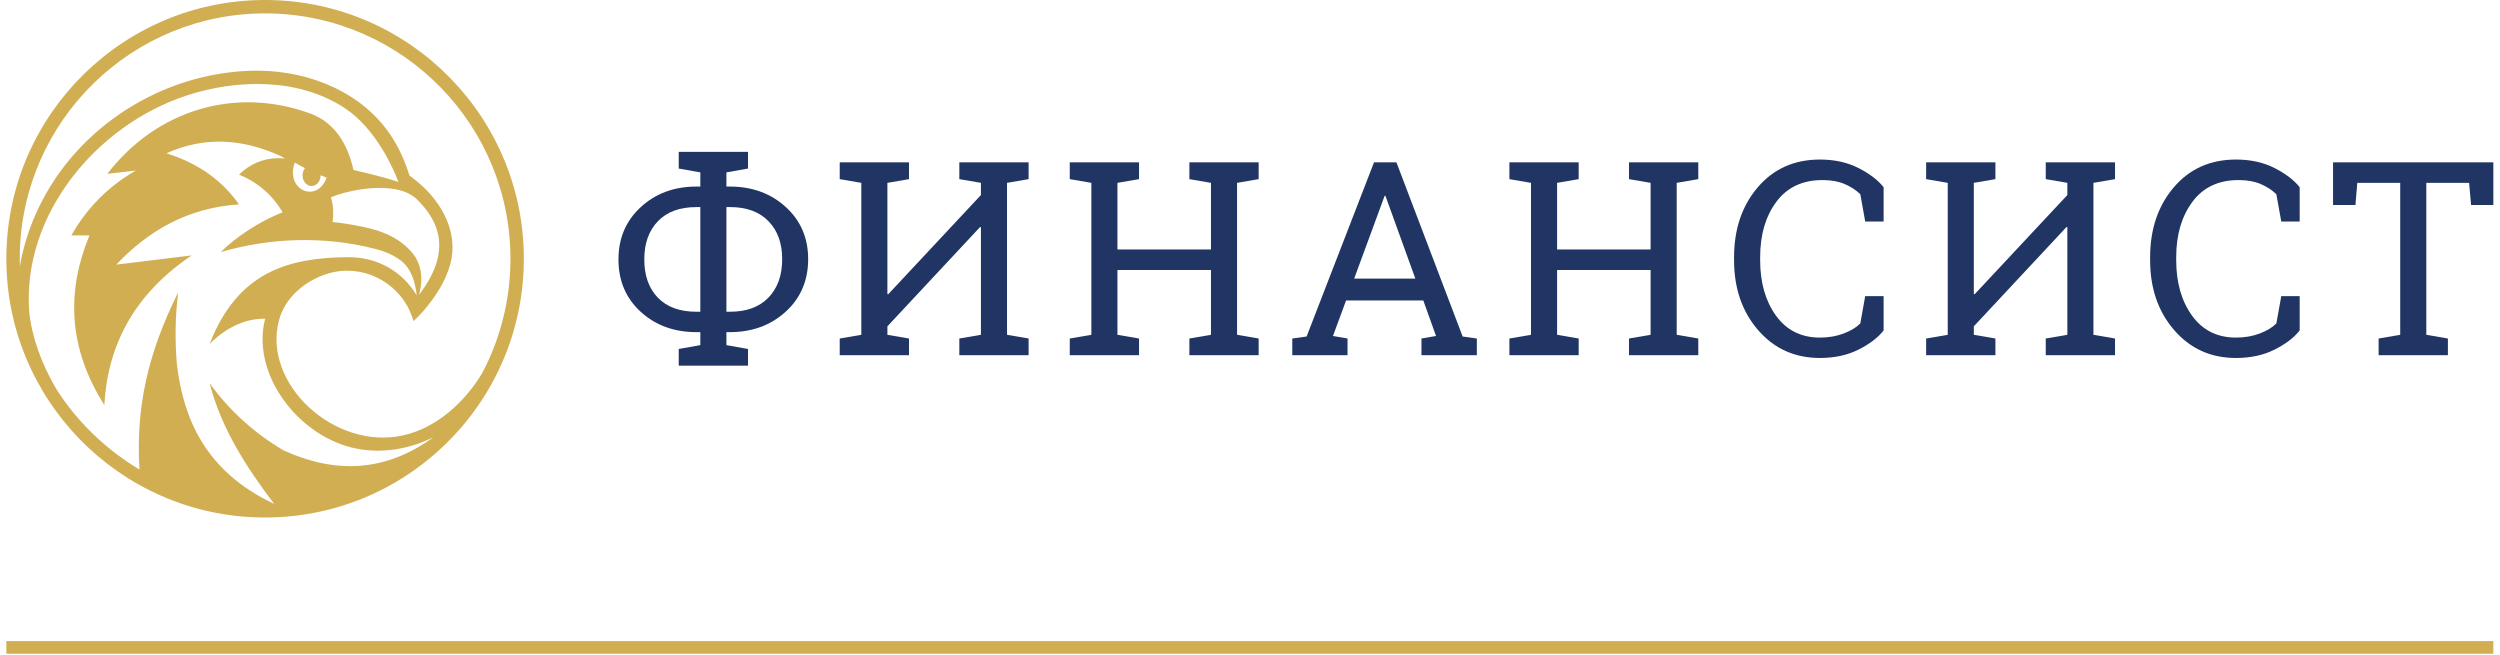 <?xml version="1.0" encoding="UTF-8" standalone="no"?> <svg xmlns="http://www.w3.org/2000/svg" xmlns:xlink="http://www.w3.org/1999/xlink" xmlns:serif="http://www.serif.com/" width="100%" height="100%" viewBox="0 0 1775 465" xml:space="preserve" style="fill-rule:evenodd;clip-rule:evenodd;stroke-linejoin:round;stroke-miterlimit:1.414;"> <g> <path d="M494.503,235.823c-15.864,0 -29.063,-4.813 -39.597,-14.438c-10.534,-9.625 -15.801,-22.024 -15.801,-37.198c0,-15.049 5.282,-27.433 15.848,-37.152c10.566,-9.719 23.749,-14.579 39.55,-14.579l2.728,0l0,-10.064l-15.331,-2.727l0,-11.851l49.191,0l0,11.851l-15.331,2.727l0,10.064l2.445,0c15.801,0 29.016,4.828 39.644,14.485c10.629,9.656 15.943,22.009 15.943,37.057c0,15.175 -5.314,27.606 -15.943,37.293c-10.628,9.688 -23.843,14.532 -39.644,14.532l-2.445,0l0,9.217l15.331,2.728l0,11.851l-49.191,0l0,-11.851l15.331,-2.728l0,-9.217l-2.728,0Zm0,-88.788c-11.851,0 -20.99,3.354 -27.417,10.064c-6.427,6.709 -9.641,15.738 -9.641,27.088c0,11.474 3.214,20.535 9.641,27.182c6.427,6.646 15.566,9.969 27.417,9.969l2.728,0l0,-74.303l-2.728,0Zm21.257,0l0,74.303l2.633,0c11.663,0 20.739,-3.354 27.229,-10.064c6.49,-6.709 9.735,-15.801 9.735,-27.276c0,-11.286 -3.245,-20.268 -9.735,-26.946c-6.49,-6.678 -15.566,-10.017 -27.229,-10.017l-2.633,0Z" style="fill:#213564;fill-rule:nonzero;"></path> <path d="M645.384,115.244l0,11.945l-15.331,2.634l0,78.912l0.565,0.188l65.838,-70.447l0,-8.653l-15.331,-2.634l0,-11.945l49.191,0l0,11.945l-15.331,2.634l0,107.881l15.331,2.634l0,11.85l-49.191,0l0,-11.85l15.331,-2.634l0,-76.373l-0.564,-0.188l-65.839,70.541l0,6.02l15.331,2.634l0,11.85l-49.19,0l0,-11.85l15.331,-2.634l0,-107.881l-15.331,-2.634l0,-11.945l49.19,0Z" style="fill:#213564;fill-rule:nonzero;"></path> <path d="M759.528,127.189l0,-11.945l49.191,0l0,11.945l-15.331,2.634l0,47.309l66.403,0l0,-47.309l-15.331,-2.634l0,-11.945l49.191,0l0,11.945l-15.331,2.634l0,107.881l15.331,2.634l0,11.85l-49.191,0l0,-11.85l15.331,-2.634l0,-45.993l-66.403,0l0,45.993l15.331,2.634l0,11.85l-49.191,0l0,-11.85l15.331,-2.634l0,-107.881l-15.331,-2.634Z" style="fill:#213564;fill-rule:nonzero;"></path> <path d="M917.529,240.338l10.158,-1.411l47.874,-123.683l15.896,0l47.027,123.683l10.064,1.411l0,11.85l-39.315,0l0,-11.85l10.346,-1.788l-9.029,-25.206l-54.834,0l-9.312,25.206l10.346,1.788l0,11.85l-39.221,0l0,-11.85Zm43.924,-42.513l43.454,0l-21.257,-58.785l-0.564,0l-21.633,58.785Z" style="fill:#213564;fill-rule:nonzero;"></path> <path d="M1071.67,127.189l0,-11.945l49.19,0l0,11.945l-15.331,2.634l0,47.309l66.403,0l0,-47.309l-15.331,-2.634l0,-11.945l49.191,0l0,11.945l-15.331,2.634l0,107.881l15.331,2.634l0,11.85l-49.191,0l0,-11.85l15.331,-2.634l0,-45.993l-66.403,0l0,45.993l15.331,2.634l0,11.85l-49.19,0l0,-11.85l15.331,-2.634l0,-107.881l-15.331,-2.634Z" style="fill:#213564;fill-rule:nonzero;"></path> <path d="M1337.37,157.287l-13.074,0l-3.48,-19.376c-3.009,-2.947 -6.709,-5.361 -11.098,-7.242c-4.389,-1.881 -9.625,-2.821 -15.707,-2.821c-14.234,0 -25.176,5.157 -32.826,15.472c-7.649,10.314 -11.474,23.404 -11.474,39.268l0,2.163c0,15.864 3.746,28.985 11.239,39.362c7.493,10.377 17.886,15.566 31.18,15.566c6.207,0 11.85,-0.972 16.929,-2.916c5.079,-1.943 8.998,-4.326 11.757,-7.148l3.48,-19.375l13.074,0l0,24.36c-3.95,5.079 -9.876,9.609 -17.776,13.591c-7.901,3.982 -17.056,5.973 -27.464,5.973c-17.808,0 -32.418,-6.584 -43.83,-19.752c-11.412,-13.168 -17.118,-29.721 -17.118,-49.661l0,-1.975c0,-20.065 5.612,-36.666 16.836,-49.802c11.224,-13.137 25.928,-19.705 44.112,-19.705c10.408,0 19.563,2.022 27.464,6.067c7.9,4.044 13.826,8.574 17.776,13.591l0,24.36Z" style="fill:#213564;fill-rule:nonzero;"></path> <path d="M1416.74,115.244l0,11.945l-15.331,2.634l0,78.912l0.565,0.188l65.838,-70.447l0,-8.653l-15.331,-2.634l0,-11.945l49.191,0l0,11.945l-15.331,2.634l0,107.881l15.331,2.634l0,11.85l-49.191,0l0,-11.85l15.331,-2.634l0,-76.373l-0.564,-0.188l-65.839,70.541l0,6.02l15.331,2.634l0,11.85l-49.191,0l0,-11.85l15.331,-2.634l0,-107.881l-15.331,-2.634l0,-11.945l49.191,0Z" style="fill:#213564;fill-rule:nonzero;"></path> <path d="M1632.77,157.287l-13.074,0l-3.48,-19.376c-3.01,-2.947 -6.709,-5.361 -11.099,-7.242c-4.389,-1.881 -9.624,-2.821 -15.707,-2.821c-14.233,0 -25.175,5.157 -32.825,15.472c-7.65,10.314 -11.475,23.404 -11.475,39.268l0,2.163c0,15.864 3.747,28.985 11.24,39.362c7.493,10.377 17.886,15.566 31.179,15.566c6.208,0 11.851,-0.972 16.93,-2.916c5.079,-1.943 8.998,-4.326 11.757,-7.148l3.48,-19.375l13.074,0l0,24.36c-3.951,5.079 -9.876,9.609 -17.777,13.591c-7.9,3.982 -17.055,5.973 -27.464,5.973c-17.808,0 -32.418,-6.584 -43.83,-19.752c-11.412,-13.168 -17.118,-29.721 -17.118,-49.661l0,-1.975c0,-20.065 5.612,-36.666 16.836,-49.802c11.224,-13.137 25.928,-19.705 44.112,-19.705c10.409,0 19.564,2.022 27.464,6.067c7.901,4.044 13.826,8.574 17.777,13.591l0,24.36Z" style="fill:#213564;fill-rule:nonzero;"></path> <path d="M1770.27,115.244l0,30.286l-15.801,0l-1.411,-15.707l-30.38,0l0,107.881l15.331,2.634l0,11.85l-49.191,0l0,-11.85l15.331,-2.634l0,-107.881l-30.474,0l-1.316,15.707l-15.896,0l0,-30.286l113.807,0Z" style="fill:#213564;fill-rule:nonzero;"></path> </g> <rect x="4.5" y="455.166" width="1765.77" height="9" style="fill:#d1ae52;"></rect> <path d="M275.33,345.472c-26.658,14.4 -57.247,22.393 -89.668,21.943c-101.386,-1.411 -182.554,-84.868 -181.144,-186.253c1.41,-101.386 84.867,-182.554 186.253,-181.144c101.386,1.41 182.554,84.867 181.144,186.253c-0.96,68.964 -39.881,128.573 -96.584,159.201l-0.001,0l0,0Zm32.364,-35.028c-19.418,9.599 -41.71,12.56 -62.233,6.108c-37.661,-11.84 -66.723,-53.427 -57.201,-90.237c-11.649,-0.257 -25.661,4.236 -39.402,17.813c20.032,-51.443 56.3,-61.087 97.623,-61.529l0.373,-0.007l0.235,0l0.184,-0.002l-0.003,0.001c17.392,-0.055 34.78,7.207 46.359,23.665c0.78,1.108 1.684,2.524 2.264,3.451c-1.047,-9.578 -4.13,-19.524 -11.544,-24.914c-6.177,-4.491 -12.111,-6.575 -18.332,-8.185l0.003,0.005c-35.513,-9.075 -73.595,-8.012 -109.253,2.34c10.072,-10.151 27.407,-21.916 43.907,-28.177l0.486,0.858c-6.926,-12.472 -18.031,-22.309 -31.418,-27.613c7.081,-7.226 16.948,-11.712 27.855,-11.712c1.597,0 3.172,0.097 4.719,0.284c-0.686,-0.488 -1.415,-0.953 -2.189,-1.395l-0.325,-0.151c-27.665,-12.837 -54.91,-14.248 -81.659,-2.203c23.387,7.301 39.993,19.839 51.557,36.273c-36.278,2.39 -64.189,18.495 -87.122,42.76l53.518,-6.529c-40.896,27.569 -59.624,63.725 -62.034,106.203c-25.75,-40.665 -26.96,-80.749 -10.548,-120.414l-12.871,0c11.445,-20.13 26.918,-35.239 45.839,-46.051l-20.257,2.319c34.888,-45.299 90.924,-62.507 144.695,-42.58l0.022,-0.007c17.329,6.72 26.023,22.018 30.034,39.886c10.822,2.383 21.473,5.156 31.914,8.409c-3.154,-8.263 -15.469,-37.288 -37.787,-52.144c-32.867,-21.879 -77.123,-20.874 -112.926,-9.042c-63.841,21.098 -116.573,84.678 -111.408,153.43c1.562,16.724 8.482,37.112 19.944,56.012c14.801,22.839 34.964,42.035 58.321,55.993c-2.675,-43.474 5.666,-82.026 27.442,-125.673c-2.151,17.962 -2.293,34.971 -0.846,51.228c4.506,36.994 19.2,75.439 69.077,98.885l-0.432,-0.569c-18.294,-24.139 -37,-52.24 -45.417,-85.123c14.041,19.483 31.957,35.593 52.471,47.658c36.571,16.681 72.01,15.526 105.966,-9.034l0.399,-0.29Zm34.5,-45.227c12.543,-23.631 19.812,-50.508 20.209,-79.078c1.337,-96.136 -75.628,-175.272 -171.764,-176.609c-96.136,-1.337 -175.272,75.628 -176.609,171.764c-0.037,2.646 -0.015,5.278 0.066,7.897c4.944,-29.238 18.762,-57.399 38.756,-79.926c32.153,-36.227 79.278,-58.65 128.867,-59.093c0.713,-0.002 1.426,-0.002 2.139,0.002c36.894,0.387 74.666,15.996 94.688,47.615c5.26,8.307 9.251,17.364 12.119,26.759c0.686,0.506 1.364,1.021 2.041,1.538c1.666,1.288 3.306,2.609 4.906,3.979c16.009,13.713 28.058,35.114 22.176,57.148c-3.434,12.865 -11.092,24.227 -19.888,34.421c-1.266,1.468 -6.271,6.344 -6.271,6.344c0,0 -2.321,-6.841 -4.043,-10.044c-11.565,-21.146 -37.56,-32.019 -61.853,-21.888c-13.797,5.754 -25.694,16.496 -29.651,31.343c-11.995,45.01 39.475,92.585 88.18,81.718c23.684,-5.285 43.377,-23.313 55.828,-43.72l0.104,-0.17Zm-47.364,-124.804c-2.397,-1.8 -5.156,-3.5 -8.156,-4.52c-17,-5.781 -41.719,-0.166 -51.713,4.195c1.069,3.556 1.643,7.326 1.643,11.228c0,2.145 -0.173,4.25 -0.507,6.301c7.128,0.778 14.157,1.894 21.092,3.327c16.1,3.144 29.315,9.522 37.642,21.381c5.352,9.115 5.142,18.106 2.675,27.047c10.21,-13.367 17.976,-29.842 12.659,-46.367c-2.851,-8.862 -8.606,-16.284 -15.335,-22.592Zm-78.323,-21.03c-2.455,-1.252 -4.861,-2.579 -7.213,-3.987c-7.025,19.406 15.671,29.52 22.636,10.71c-1.451,-0.538 -2.889,-1.095 -4.314,-1.672c0.001,0.027 0.001,0.054 0.001,0.08c0,4.179 -2.869,7.571 -6.403,7.571c-3.534,0 -6.403,-3.392 -6.403,-7.571c0,-1.979 0.643,-3.781 1.696,-5.131Z" style="fill:#d1ae52;"></path> </svg> 